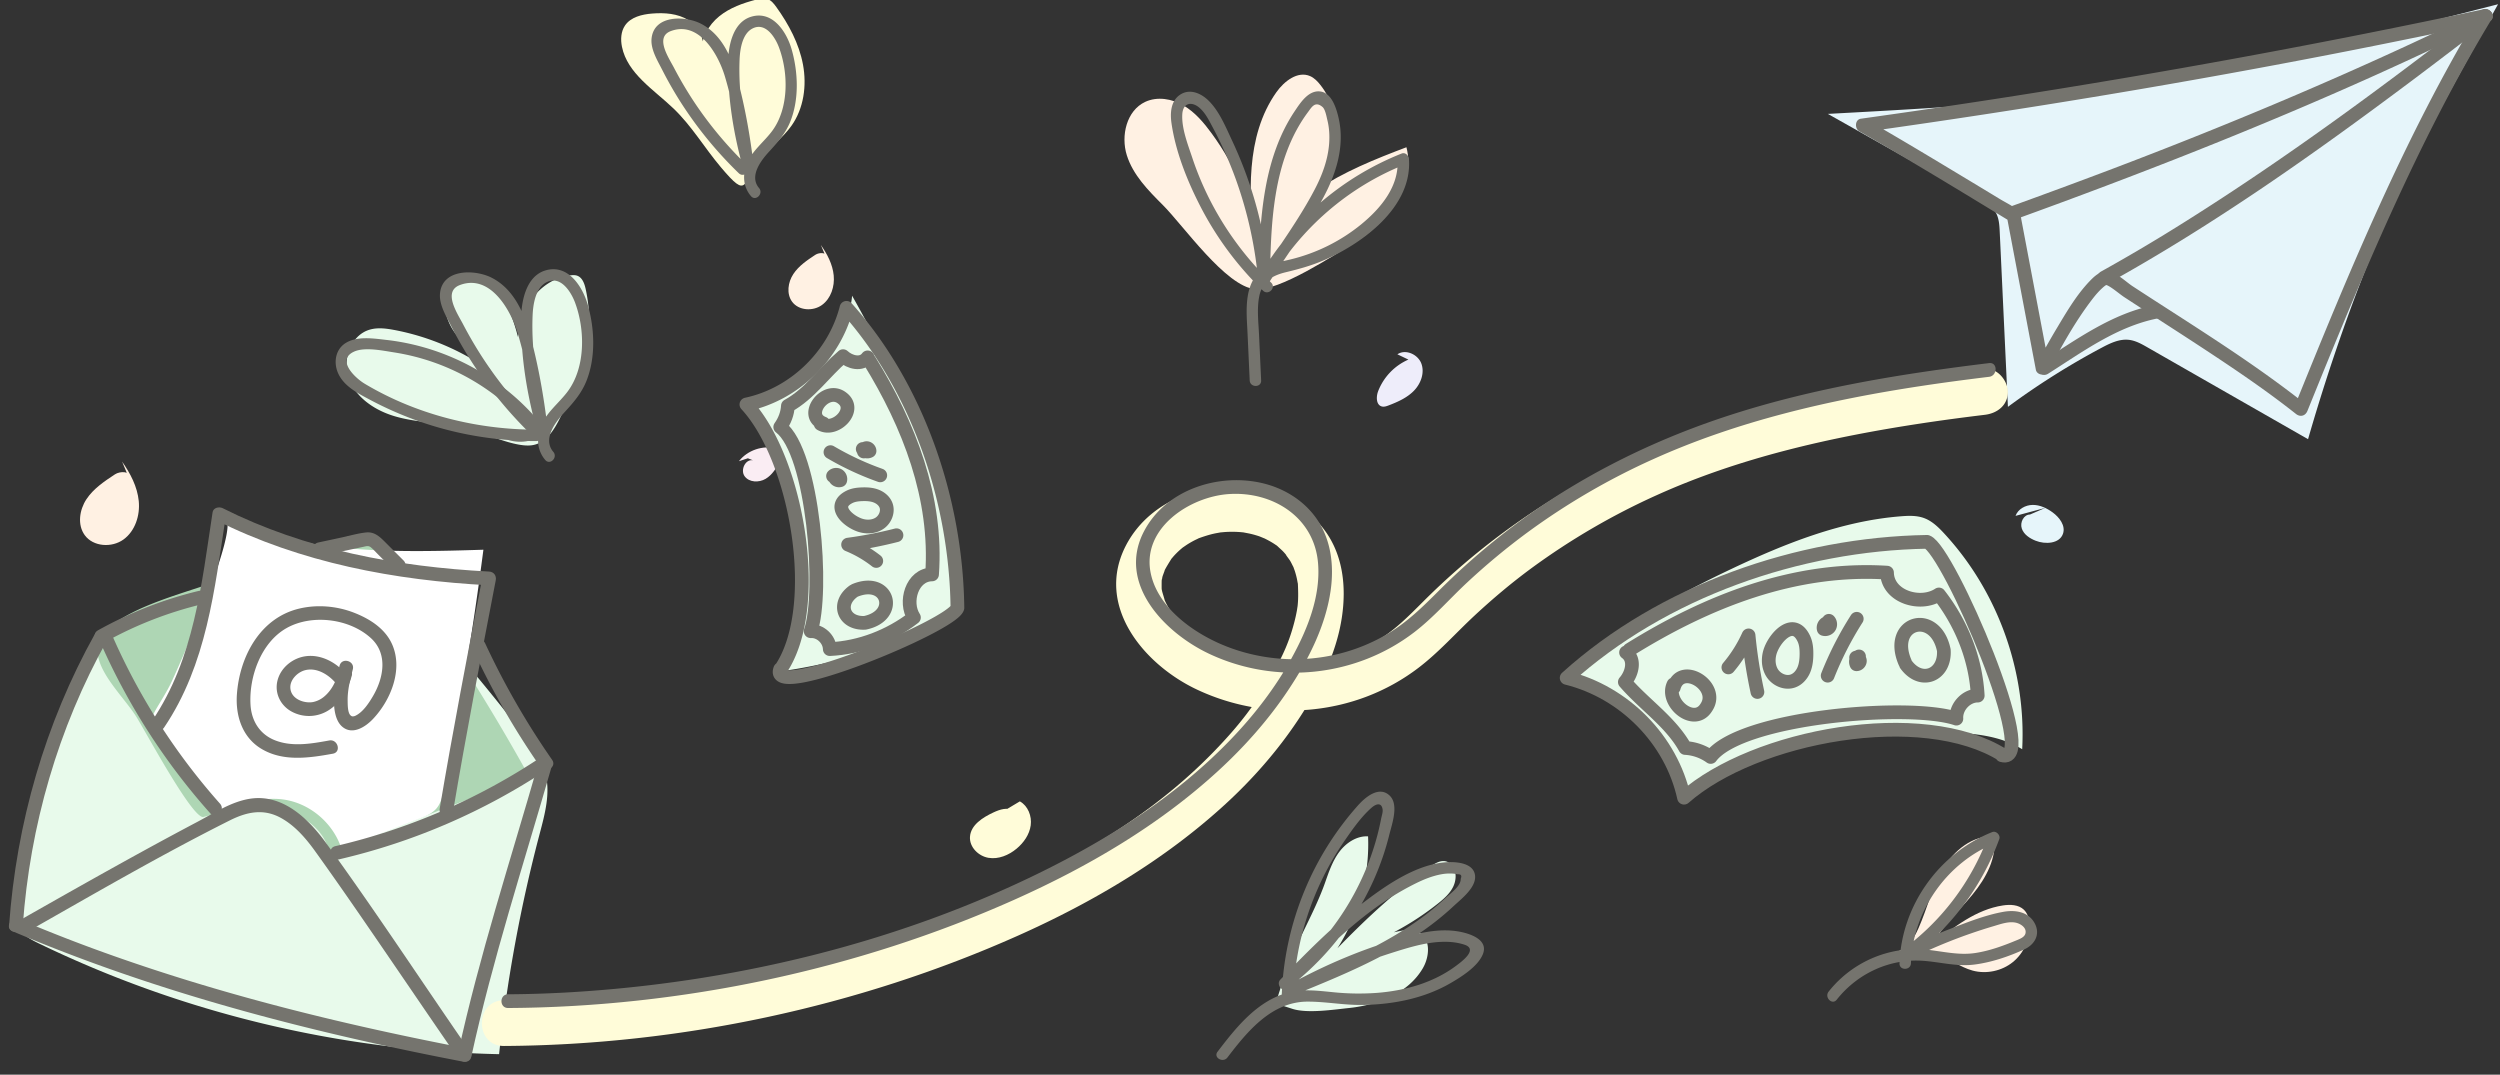 <svg xmlns="http://www.w3.org/2000/svg" viewBox="0 0 328 141"><rect x="0" y="0" width="328" height="141" fill="#333333" stroke="none"/><defs><style>.cls-1{fill:none;stroke:#75746e;stroke-linecap:round;stroke-linejoin:round;stroke-width:1.8px}.cls-2{fill:#75746e}.cls-10,.cls-2,.cls-4,.cls-6,.cls-7{stroke-width:0}.cls-4{fill:#fffcd9}.cls-6{fill:#fff1e3}.cls-7{fill:#e8faeb}.cls-10{fill:#e6f5fa}</style></defs><g id="color"><path class="cls-10" d="M292.663 9.427c-17.367 3.59-35.147 4.559-52.85 5.517l20.003 11.251c.736.414 1.5.855 1.957 1.569.49.766.547 1.725.59 2.635l1.076 22.98a98.458 98.458 0 0 1 12.299-7.757c1.11-.59 2.314-1.175 3.561-1.037.882.097 1.682.548 2.453.99l21.065 12.047c3.928-13.638 9.569-28.922 16.298-41.396 2.355-4.365 8.63-15.67 8.63-15.67s-16.4 4.18-20.832 5.397c-4.716 1.295-9.461 2.484-14.25 3.474Z"/><path class="cls-7" d="M2.292 118.653c-.167.961-.316 1.987.072 2.881.474 1.09 1.618 1.705 2.688 2.224a145.824 145.824 0 0 0 60.43 14.55 193.122 193.122 0 0 1 5.322-28.912c.68-2.574 1.417-5.275.775-7.86-.494-1.987-1.756-3.683-3.008-5.304-6.57-8.499-13.687-16.558-20.798-24.61-.495-.56-1.072-1.163-1.818-1.205-.458-.026-.897.169-1.313.363-5.03 2.35-9.8 5.209-14.792 7.63-2.565 1.244-5.178 2.407-7.894 3.283-2.15.693-6.8.575-8.492 1.726-3.482 2.366-5.42 12.54-6.666 16.548a147.616 147.616 0 0 0-4.506 18.686Z"/><path d="M44.326 71.414c1.268-.31 2.605-.603 3.861-.252 1.665.464 2.816 1.94 3.831 3.34a264.323 264.323 0 0 1 17.366 27.308l-26.169 10.062c-.644-3.168-3.816-5.319-7.011-5.81s-6.43.325-9.56 1.135c-1.575 0-7.798-11.723-8.906-13.39-2.276-3.422-7.409-7.855-3.546-11.345 3.383-3.057 10.196-4.697 14.433-6.255a146.249 146.249 0 0 1 15.701-4.794Z" style="fill:#aed6b4;stroke-width:0"/><path d="M29.536 67.977c10.447 4.777 22.405 4.507 33.887 4.147a459.656 459.656 0 0 1-5.161 31.36c-.187.932-.4 1.91-1.03 2.622-.572.645-1.409.978-2.213 1.29l-10.217 3.952c-.997-3.114-3.726-5.609-6.916-6.324-3.19-.716-6.723.376-8.954 2.765-2.124-3.268-4.585-6.258-7.278-9.07-3.538-3.695-1.599-4.5.621-8.783.987-1.903 9.321-21.017 7.26-21.96Z" style="fill:#fff;stroke-width:0"/><path class="cls-7" d="M104.418 50.72c2.034-1.595 3.548-3.749 4.932-5.93 1.168-1.843 2.295-3.819 2.444-5.995 7.102 12.585 13.013 26.258 13.807 40.686.018.322.03.66-.115.948-.178.354-.552.557-.906.735a71.34 71.34 0 0 1-22.912 7.02c4.593-9.358 4.7-20.799.285-30.242-.418-.894-3.093-4.042-2.666-4.894.288-.577 4.29-1.669 5.131-2.328ZM227.188 74.632c7.054-3.343 14.456-6.288 22.238-6.896 1.008-.08 2.051-.114 3.001.233 1.053.384 1.886 1.196 2.648 2.019 7.004 7.563 10.784 18.018 10.236 28.312-2.884-1.79-6.422-2.117-9.816-2.194a85.165 85.165 0 0 0-20.226 1.97c-5.281 1.165-10.654 2.95-14.535 6.716-.097-3.822-3.393-10.149-6.651-12.15-2.404-1.475-8.745-3.14-7.315-4.74 1.076-1.207 2.42-2.259 3.674-3.27 5.08-4.096 10.87-7.215 16.746-10Z"/><path class="cls-4" d="M99.88 20.738c1.213-1.503 2.832-2.653 3.953-4.225 1.624-2.28 2.032-5.28 1.52-8.033s-1.867-5.287-3.501-7.56c-.315-.438-.674-.892-1.186-1.058-.461-.15-.962-.04-1.43.082-1.743.452-3.488 1.067-4.884 2.203s-2.4 2.879-2.262 4.673c.535-1.549-.389-3.323-1.78-4.188s-3.122-.988-4.756-.855c-1.34.109-2.81.463-3.56 1.579-.537.798-.586 1.839-.394 2.781.717 3.514 4.178 5.621 6.767 8.102 2.4 2.3 4.063 5.155 6.191 7.677 3.741 4.434 2.716 2.052 5.322-1.178Z"/><path class="cls-6" d="M246.805 125.707c1.209-.455 2.507-.817 3.453-1.696.667-.62 1.101-1.447 1.47-2.28 1.128-2.55 1.768-5.322 3.183-7.725s3.918-4.468 6.698-4.25c.43 2.746-1.035 5.441-2.8 7.59s-3.895 4.037-5.216 6.483c2.757-2.212 5.692-4.504 9.187-5.035.964-.146 2.06-.11 2.76.568.514.499.702 1.248.738 1.962.092 1.858-.75 3.739-2.198 4.907s-3.463 1.595-5.26 1.113c-1.645-.44-3.023-1.564-4.61-2.185-2.272-.887-4.878-.679-7.14.231-1.85.745-3.39 2.027-5.01 3.102 1.157-1.267 3.067-2.153 4.745-2.785ZM177.671 31.86c4.354-2.67 8.121-7.595 6.854-12.542-4.122 1.559-8.247 3.22-11.904 5.678s-6.854 5.79-8.451 9.897c3.946-2.678 7.701-5.916 9.799-10.198 2.098-4.283 2.215-9.796-.731-13.546-.37-.471-.799-.921-1.347-1.162-1.628-.715-3.408.665-4.434 2.117-4.098 5.8-3.587 13.557-2.905 20.626.009-5.493-2.336-10.78-5.575-15.217-1.031-1.413-2.188-2.786-3.697-3.672s-3.436-1.215-5.022-.478c-2.45 1.14-3.231 4.437-2.418 7.014s2.791 4.592 4.703 6.501c2.737 2.733 8.25 10.692 12.14 11.07 3.096.3 10.333-4.46 12.988-6.088Z"/><path class="cls-7" d="M173.844 115.817c.496-1.406.978-2.849 1.869-4.044s2.288-2.124 3.777-2.043c.36 8.247-3.638 16.561-10.304 21.431 5.738-6.28 11.537-12.615 18.511-17.486.606-.424 1.33-.856 2.041-.655.332.094.616.32.82.598.585.79.512 1.924.061 2.797s-1.215 1.538-1.985 2.149a37.406 37.406 0 0 1-15.331 7.236 39.584 39.584 0 0 1 10.042-3.584c.974-.205 2.056-.356 2.909.157 1.484.893 1.296 3.162.422 4.658-1.918 3.286-5.891 4.825-9.676 5.219-2.024.21-5.474.745-7.433.112-2.632-.851-2.177-.524-1.388-3.305 1.265-4.463 4.1-8.804 5.665-13.24Z"/><path class="cls-4" d="M132.968 106.392c-.749-.541-1.791-.19-2.629.2-1.416.66-2.99 1.657-3.079 3.217-.077 1.332 1.108 2.515 2.424 2.737s2.664-.344 3.69-1.197c.94-.782 1.692-1.854 1.856-3.065s-.356-2.55-1.424-3.144l-2.896 1.725"/><path d="M98.789 60.392c-.994-.193-1.689 1.276-1.092 2.094s1.876.855 2.748.34 1.421-1.427 1.893-2.322c.214-.408.415-.926.146-1.3-.153-.214-.42-.311-.676-.374-1.761-.438-3.75.25-4.865 1.683l1.177-.386" style="fill:#faedf3;stroke-width:0"/><path class="cls-6" d="M16.862 62.578c.253-.76-1.109-.787-1.777-.346-1.396.92-2.83 1.88-3.75 3.274s-1.202 3.355-.218 4.707c1.114 1.531 3.55 1.68 5.084.57s2.19-3.16 2.004-5.045-1.097-3.626-2.188-5.175M108.347 33.695c.195-.586-.855-.606-1.37-.267-1.075.71-2.18 1.449-2.89 2.524s-.926 2.585-.168 3.627c.859 1.18 2.736 1.295 3.919.439s1.687-2.435 1.544-3.887-.845-2.795-1.686-3.989"/><path class="cls-10" d="M266.335 67.506c-.829-.001-1.343 1.05-1.077 1.836s1.033 1.29 1.803 1.597c1.292.517 3.157.399 3.605-.918.359-1.052-.464-2.14-1.362-2.795-.765-.558-1.668-.99-2.616-.98s-1.93.545-2.25 1.437l3.92-1.053"/><path d="M184.784 47.178a7.48 7.48 0 0 0-3.972 4.147c-.278.728-.27 1.81.485 2.004.3.078.615-.032.905-.144 1.207-.463 2.426-1.006 3.323-1.937s1.408-2.339.956-3.55-2.075-1.94-3.143-1.211" style="fill:#eeedfa;stroke-width:0"/><path class="cls-7" d="M252.418 80.285a9.344 9.344 0 0 0-4.251 2.075c-.3.259-.603.574-.636.97-.02.23.056.456.148.668.675 1.57 2.367 2.697 4.068 2.539s3.209-1.716 3.149-3.424-1.844-3.192-3.506-2.795l.705.093M75.03 51.531a20.14 20.14 0 0 0 1.804-13.638c-.157-.702-.442-1.496-1.124-1.727-.259-.087-.54-.077-.812-.049-3.036.317-5.568 2.812-6.49 5.722s-.429 6.124.763 8.935c-.441-2.947-.887-5.914-1.858-8.731-.591-1.716-1.434-3.44-2.904-4.504s-3.704-1.25-5.017.005c-1.658 1.584-1.025 4.448.39 6.253s3.437 3.087 4.716 4.99a32.035 32.035 0 0 0-12.768-5.494c-1.059-.2-2.165-.344-3.201-.049-2.52.72-3.667 3.977-2.757 6.434s3.315 4.091 5.816 4.874 5.156.867 7.756 1.193c2.897.363 7.738 3.004 10.384 2.68 2.894-.355 3.904-4.23 5.303-6.894Z"/><path class="cls-4" d="M260.426 48.42c-11.592 1.41-23.19 3.244-34.334 6.828-11.714 3.767-22.637 9.454-32.202 17.216a93.764 93.764 0 0 0-7.194 6.489c-2.032 2.03-3.77 3.788-6.164 5.225-3.912 2.347-7.98 3.295-12.499 3.06a33.435 33.435 0 0 1-1.574-.13c-.925-.092.58.117-.329-.046-.185-.033-.37-.061-.556-.095a25.644 25.644 0 0 1-3.219-.8c-.514-.165-1.015-.357-1.522-.54-.542-.198-.132-.049-.019 0-.24-.103-.48-.212-.717-.323a22.415 22.415 0 0 1-2.667-1.476 22.785 22.785 0 0 1-1.102-.766c-.384-.283.519.463-.05-.045-.175-.155-.36-.3-.536-.455a17.804 17.804 0 0 1-1.862-1.942c.522.624-.182-.277-.279-.426-.224-.344-.43-.699-.616-1.065-.06-.118-.112-.244-.174-.36-.319-.594.168.63 0-.014-.104-.402-.241-.8-.347-1.203-.04-.153-.055-.312-.086-.467.174.867.03.267.029.047-.002-.314-.002-.626.005-.941.005-.252.189-.76-.018.045.048-.186.072-.378.119-.564.063-.25.522-1.344.152-.589.308-.629.67-1.196 1.036-1.79.336-.547-.462.493-.022.027.125-.131.236-.278.36-.412.244-.267.503-.522.773-.764.134-.12.278-.231.412-.353.46-.417-.447.311-.105.084.276-.184.543-.379.827-.552.258-.157.521-.304.79-.442.16-.083.33-.152.49-.239.453-.248-.665.229.12-.05.633-.224 1.265-.43 1.92-.577.299-.067.6-.11.899-.172.647-.135-.732.046-.072.011.212-.011.424-.04.637-.054a14.43 14.43 0 0 1 2.004.013c.15.011.301.033.452.041.655.037-.72-.15-.08-.01.352.076.709.129 1.06.215a12.9 12.9 0 0 1 1.031.298c.207.07 1.152.494.28.08.641.304 1.265.618 1.853 1.02.146.098.285.205.429.307-.664-.472-.274-.227-.127-.083.23.227.482.432.707.665.207.215.392.445.588.668-.617-.7.206.334.352.585.157.268.28.552.431.823.319.571-.193-.65-.007-.014.055.185.133.366.192.551.1.319.186.642.258.968.044.203.072.409.117.61.11.493-.015-.604.021.268.034.817.052 1.62-.02 2.437-.017.207-.04.413-.065.62.093-.749-.03.12-.05.226-.097.54-.219 1.078-.359 1.61-.65 2.47-1.438 4.198-2.678 6.447-2.265 4.11-4.52 7.003-7.726 10.326-6.798 7.045-14.864 12.252-23.76 16.697-19.002 9.492-40.955 14.679-62.08 15.839-2.475.136-4.952.21-7.43.225-3.86.023-3.869 6.023 0 6 23.026-.135 46.443-5.102 67.473-14.491 9.816-4.383 19.25-9.961 27.196-17.257 3.545-3.255 6.752-6.903 9.432-10.906 2.733-4.082 5.125-8.76 5.842-13.667.567-3.876.16-7.995-2.207-11.249-2.038-2.8-5.06-4.735-8.449-5.47-6.615-1.434-14.402 1.085-17.67 7.34-4.138 7.917 2.323 15.664 9.329 18.953 9.416 4.42 20.712 3.483 29.037-2.87 2.68-2.045 4.897-4.567 7.36-6.855 2.385-2.215 4.88-4.318 7.504-6.245a91.038 91.038 0 0 1 16.38-9.545c10.95-4.95 22.907-7.63 34.774-9.428 2.84-.43 5.45-.775 8.302-1.122 1.608-.195 3-1.238 3-3 0-1.469-1.38-3.197-3-3Z"/></g><g id="illu"><path class="cls-2" d="M325.34 1.62c-9.884 16.384-17.178 34.121-24.34 51.814l1.504-.397c-7.19-5.696-15.051-10.478-22.717-15.49-1-.655-2.449-2.18-3.764-1.925-.735.143-1.354.74-1.853 1.26-1.696 1.77-2.996 3.973-4.246 6.066a97.55 97.55 0 0 0-2.73 4.86l1.646.215-2.966-15.66-.647-3.413c-.112-.596-.115-1.095-.629-1.489-.675-.518-1.499-.912-2.226-1.353-1.599-.97-3.2-1.938-4.802-2.903-4.223-2.544-8.448-5.09-12.728-7.538l-.215 1.645c21.33-2.989 42.583-6.514 63.717-10.672a1134.447 1134.447 0 0 0 18.013-3.698c1.132-.242.653-1.977-.478-1.735-21.063 4.499-42.253 8.389-63.537 11.688-6.058.94-12.122 1.83-18.193 2.68-.796.112-.831 1.293-.215 1.646 6.669 3.816 13.235 7.82 19.796 11.819l-.414-.538 3.788 20c.143.757 1.3.876 1.645.214 1.683-3.222 3.49-6.486 5.7-9.38.507-.665 1.049-1.302 1.703-1.823.243-.194.37-.078.11-.153.67.192 1.75 1.173 2.447 1.63 3.541 2.317 7.114 4.59 10.649 6.918 4.047 2.667 8.072 5.39 11.873 8.401.564.447 1.235.268 1.504-.397 7.105-17.55 14.355-35.132 24.16-51.383.6-.995-.956-1.9-1.554-.909Z"/><path class="cls-2" d="M264.272 28.827c16.072-5.813 31.998-12.03 47.582-19.058a521.013 521.013 0 0 0 14.718-6.917c1.04-.51.13-2.062-.908-1.555-16.047 7.848-32.502 14.802-49.207 21.119a936.656 936.656 0 0 1-12.664 4.676c-1.08.39-.614 2.13.479 1.735Z"/><path class="cls-2" d="M276.568 37.178c13.953-7.734 27.046-16.99 39.8-26.542a781.893 781.893 0 0 0 10.386-7.925c.915-.709-.368-1.975-1.272-1.273-12.49 9.683-25.228 19.11-38.61 27.533a234.183 234.183 0 0 1-11.212 6.653c-1.014.562-.107 2.117.908 1.554ZM268.705 49.038c4.56-2.893 9.034-6.21 14.443-7.273 1.136-.224.655-1.959-.478-1.736-5.562 1.093-10.185 4.48-14.873 7.455-.976.619-.074 2.177.908 1.554ZM13.077 84.075a85.17 85.17 0 0 0 14.515 22.637c.773.866 2.042-.41 1.273-1.273a83.716 83.716 0 0 1-14.233-22.272c-.462-1.06-2.013-.144-1.555.908ZM70.968 99.35a82.146 82.146 0 0 1-26.972 11.665c-1.128.262-.65 1.998.479 1.735a83.585 83.585 0 0 0 27.401-11.846c.96-.64.06-2.199-.908-1.554Z"/><path class="cls-2" d="M59.42 106.592c1.717-10.183 3.668-20.324 5.623-30.463.115-.593-.251-1.107-.868-1.14-12.046-.626-24.112-2.855-34.961-8.316-.462-.232-1.229-.075-1.323.538-1.449 9.474-2.413 19.185-7.92 27.338-.65.963.909 1.864 1.554.909 5.6-8.29 6.628-18.134 8.102-27.768l-1.322.538c11.143 5.608 23.494 7.918 35.87 8.562l-.867-1.14c-1.955 10.14-3.906 20.28-5.623 30.464-.19 1.133 1.543 1.62 1.736.478Z"/><path class="cls-2" d="M13.784 84.24a50.329 50.329 0 0 1 12.74-4.97c1.125-.27.649-2.007-.479-1.735a52.146 52.146 0 0 0-13.17 5.151c-1.012.564-.105 2.12.909 1.554ZM42.24 72.91c1.817-.39 3.633-.783 5.451-1.17.391-.083.663-.185.991.09.345.289.648.639.965.956l2.017 2.015c.82.82 2.094-.452 1.273-1.272l-2.306-2.304c-.746-.746-1.454-1.485-2.6-1.367-1.056.109-2.117.425-3.155.648l-3.115.668c-1.132.243-.653 1.979.479 1.736ZM62.1 85.318a102.006 102.006 0 0 0 8.783 15.282c.658.944 2.219.045 1.555-.909a102.006 102.006 0 0 1-8.783-15.282c-.488-1.049-2.04-.136-1.555.909Z"/><path class="cls-2" d="M12.458 83.162C5.916 94.89 2.15 108.02 1.195 121.401c-.082 1.156 1.718 1.15 1.8 0 .932-13.057 4.635-25.889 11.017-37.33.565-1.013-.99-1.922-1.554-.909Z"/><path class="cls-2" d="M1.64 122.178c14.725 6.26 30.115 10.789 45.705 14.316a423.4 423.4 0 0 0 13.381 2.789c1.132.218 1.617-1.517.479-1.736-15.545-2.992-30.98-6.744-45.926-11.999a213.797 213.797 0 0 1-12.73-4.924c-1.054-.448-1.972 1.102-.908 1.554Z"/><path class="cls-2" d="M70.573 100.328c-3.607 12.586-7.683 25.044-10.476 37.848-.246 1.129 1.489 1.611 1.736.478 2.793-12.804 6.869-25.262 10.476-37.848.32-1.115-1.417-1.591-1.736-.478Z"/><path class="cls-2" d="M3.384 122.36c8.842-5.017 17.658-10.155 26.75-14.715 2.215-1.111 4.396-1.592 6.67-.362 1.875 1.014 3.317 2.695 4.545 4.401 2.926 4.07 5.77 8.201 8.602 12.337 3.265 4.766 6.506 9.547 9.791 14.299.654.946 2.215.047 1.554-.909-6.18-8.94-12.142-18.044-18.536-26.835-2.316-3.184-5.685-6.448-9.966-5.78-2.413.375-4.647 1.842-6.771 2.964a523.006 523.006 0 0 0-7.326 3.945c-5.436 2.982-10.83 6.041-16.222 9.101-1.007.572-.101 2.127.909 1.554ZM45.235 88.25c-1.23-1.383-3.099-2.369-4.987-2.17-1.773.185-3.425 1.474-3.85 3.246-.39 1.63.409 3.243 1.863 4.033a4.78 4.78 0 0 0 4.616-.031c1.723-.971 2.778-2.82 3.275-4.68.299-1.12-1.437-1.599-1.736-.479-.323 1.211-.898 2.398-1.875 3.216a3.32 3.32 0 0 1-1.453.719c-.42.086-.938.05-1.404-.089-.902-.267-1.617-.928-1.592-1.909.024-.987.973-1.945 1.98-2.186 1.47-.353 2.95.544 3.89 1.602.772.867 2.04-.41 1.273-1.273Z"/><path class="cls-2" d="M44.553 87.337c-.372 1.449-.74 2.935-.744 4.44-.002 1.167.149 2.767 1.105 3.575 1.338 1.13 3.04.01 4.005-1.006 2.342-2.462 3.981-6.48 2.541-9.78-.919-2.106-2.98-3.395-5.05-4.194-2.26-.872-4.821-1.086-7.181-.517-5.106 1.23-7.786 6.286-8.145 11.216-.205 2.811.686 5.655 3.205 7.17 2.859 1.719 6.276 1.207 9.386.643 1.138-.206.656-1.94-.478-1.735-2.341.424-4.889.881-7.174-.045-1.964-.796-3.025-2.54-3.153-4.613-.227-3.69 1.387-8.216 4.744-10.095 3.323-1.861 8.26-1.244 11.068 1.343 2.237 2.06 1.646 5.214.256 7.585-.537.917-1.309 2.104-2.308 2.582-.249.12.14-.02-.1.042-.253.066-.375.076-.569-.123-.356-.367-.342-1.429-.35-1.898-.021-1.4.332-2.765.678-4.111.289-1.123-1.447-1.602-1.736-.479ZM260.967 47.639c-11.406 1.388-22.813 3.226-33.777 6.752-11.347 3.65-22.004 9.154-31.275 16.676a93.764 93.764 0 0 0-7.193 6.49c-2.062 2.06-4.072 4.043-6.59 5.553-4.081 2.448-8.81 3.594-13.558 3.347-4.105-.213-8.206-1.456-11.663-3.697-2.679-1.736-5.255-4.298-5.93-7.531-1.24-5.926 5.131-10.085 10.29-10.41 5.734-.361 11.181 3.05 11.661 9.105.345 4.351-1.4 8.663-3.459 12.4-2.171 3.939-4.935 7.517-8.055 10.75-6.884 7.135-15.353 12.614-24.185 17.025-19.44 9.712-41.49 14.937-63.139 16.127-2.475.135-4.952.21-7.431.225-1.158.006-1.16 1.806 0 1.8 22.636-.133 45.734-4.972 66.414-14.205 9.649-4.308 18.959-9.755 26.771-16.928 3.414-3.135 6.522-6.626 9.103-10.481 2.64-3.941 4.954-8.42 5.63-13.166.476-3.333.045-6.86-1.995-9.63-1.731-2.352-4.357-3.89-7.193-4.505-5.73-1.243-12.478.974-15.3 6.374-3.583 6.857 2.729 13.335 8.576 16.08 8.752 4.109 19.245 3.032 26.918-2.87 2.52-1.939 4.61-4.367 6.935-6.526a89.504 89.504 0 0 1 7.929-6.574 91.038 91.038 0 0 1 16.38-9.545c11.166-5.048 23.205-7.811 35.276-9.64 2.947-.446 5.901-.836 8.86-1.196 1.135-.138 1.15-1.94 0-1.8Z"/><path class="cls-1" d="M262.818 99.09c-10.597-6.685-32.602-2.609-41.873 5.569-1.664-7.613-7.843-13.85-15.4-15.719 12.592-11.38 30.403-17.577 47.282-17.85 2.784.992 15.037 29.436 9.832 28"/><path class="cls-1" d="M213.34 85.6c1.307.94.757 2.843-.159 3.881 2.546 2.96 6.014 5.219 7.923 8.655a6.33 6.33 0 0 1 3.34 1.177c3.946-5.282 26.124-7.095 32.233-5.027-.096-1.527 1.273-3.023 2.8-3.023-.255-4.804-2.132-9.482-5.091-13.268-2.411 1.6-6.74.32-6.81-2.864-12.134-.77-23.612 3.775-33.79 10.119"/><path class="cls-1" d="M250.065 87.18c2.002 2.73 5.173 1.415 4.964-1.878-1.133-5.456-7.36-3.704-5.091 1.592M219.566 89.786c-1.164 2.399 2.744 5.64 4.322 2.995 1.846-2.79-3.35-5.972-4.29-2.571M226.763 87.565a17.918 17.918 0 0 0 2.649-4.202c.241 2.495.63 4.976 1.162 7.426M232.322 85.253c-.378.983-.374 2.15.189 3.041s1.74 1.407 2.73 1.047c.663-.24 1.161-.823 1.431-1.475s.335-1.37.338-2.074c.002-.671-.053-1.36-.334-1.969-1.287-2.795-3.636-.435-4.354 1.43ZM239.676 81.742a.663.663 0 0 0-.405.778c.274.091.603-.027.757-.27s.12-.592-.08-.8M243.605 81.185a43.992 43.992 0 0 0-3.814 7.463M243.903 86.124a.798.798 0 0 0-.332 1.026c.24.004.458-.223.444-.462s-.255-.441-.493-.411M102.368 87.885c5.621-8.133 2.22-27.642-4.438-34.817 6.306-1.34 11.542-6.437 13.129-12.68 9.4 10.5 14.386 25.356 14.555 39.36-.69 2.312-24.913 12.336-23.246 8.031"/><path class="cls-1" d="M113.832 46.886c-.786 1.083-2.368.642-3.222-.158-2.484 2.113-4.385 4.966-7.238 6.525-.053 1.004-.423 1.955-1.004 2.773 4.385 3.329 5.758 21.741 3.989 26.787 1.268-.08 2.483 1.056 2.51 2.35 3.988-.184 7.898-1.716 11.041-4.147-1.311-2.001-.27-5.617 2.378-5.653.72-10.032-3.014-19.62-8.216-28.054"/><path class="cls-1" d="M111.983 77.566c-2.278 1.642-1.287 4.303 1.506 4.147 4.55-.951 3.056-6.053-1.32-4.253M107.67 55.613c1.892 1.122 4.868-1.807 2.847-3.364-2.145-1.738-5.233 2.271-2.48 3.312M114.966 73.6a15.414 15.414 0 0 0-3.695-2.145 54.925 54.925 0 0 0 6.347-1.232M112.804 68.894c.858.294 1.861.254 2.61-.258s1.154-1.54.814-2.38c-.228-.562-.744-.972-1.313-1.184s-1.187-.245-1.794-.225c-.577.019-1.166.088-1.682.349-2.362 1.193-.26 3.139 1.365 3.698ZM109.556 62.681c.1.259.418.41.682.324.07-.238-.042-.517-.256-.642s-.513-.084-.686.095M108.955 59.322a37.844 37.844 0 0 0 6.535 3.045M113.191 58.91c.17.3.592.42.893.254-.004-.206-.206-.386-.412-.367s-.37.233-.337.436"/><path class="cls-2" d="M166.773 37.078a40.929 40.929 0 0 1-7.7-10.207 40.054 40.054 0 0 1-2.648-6.178c-.578-1.743-1.415-3.845-1.308-5.702.09-1.57 1.324-1.74 2.38-.733.718.685 1.17 1.622 1.63 2.486a51.689 51.689 0 0 1 3.004 6.755 53.237 53.237 0 0 1 2.98 13.732c.079.95 1.486.98 1.5 0 .114-7.612.26-16.18 5.02-22.554.454-.609.914-1.465 1.88-.643.37.316.526 1.265.642 1.735.248 1.001.305 2.045.23 3.072-.16 2.139-.922 4.168-1.912 6.053-2.068 3.94-4.774 7.596-7.209 11.314l1.295.757c4.01-6.942 10.29-12.414 17.746-15.378l-.95-.723c.259 3.543-2.163 6.435-4.748 8.559a23.39 23.39 0 0 1-9.309 4.619c-1.42.344-2.926.584-4.04 1.613-.938.864-1.384 2.073-1.568 3.309-.233 1.559-.085 3.15-.013 4.716l.286 6.233c.044.962 1.544.967 1.5 0l-.275-5.984c-.075-1.642-.295-3.386.021-5.015.38-1.955 1.644-2.752 3.493-3.198 1.637-.394 3.224-.826 4.78-1.483 5.18-2.188 11.837-7.016 11.373-13.37-.031-.434-.461-.916-.949-.723-7.828 3.112-14.425 8.767-18.642 16.068-.486.842.77 1.56 1.295.757 2.36-3.604 4.945-7.145 7.005-10.932 1.729-3.179 2.893-6.833 2.082-10.463-.283-1.265-.885-3.376-2.426-3.568-1.542-.192-2.606 1.478-3.34 2.569-2.033 3.02-3.197 6.545-3.84 10.105-.748 4.14-.864 8.359-.926 12.555h1.5c-.36-4.375-1.207-8.697-2.595-12.864a54.959 54.959 0 0 0-2.395-5.984c-.823-1.754-1.657-3.808-3.064-5.186-1.021-1-2.535-1.64-3.82-.707-1.142.828-1.223 2.385-1.04 3.662.552 3.835 2.115 7.695 3.89 11.116a42.232 42.232 0 0 0 8.124 10.871c.694.672 1.756-.388 1.061-1.06ZM250.714 126.385c.25-6.842 4.696-13.227 11.069-15.772l-.923-.922a32.262 32.262 0 0 1-11.441 15.046c-.778.558-.117 1.735.757 1.295a68.04 68.04 0 0 1 11.407-4.527c.976-.287 2.185-.74 3.183-.363.431.163.959.528.997 1.052.049.66-.598.926-1.088 1.13-1.782.743-3.677 1.445-5.596 1.721-2.143.308-4.206-.233-6.327-.446a14.27 14.27 0 0 0-4.883.36 14.728 14.728 0 0 0-7.953 5.142c-.592.75.462 1.819 1.06 1.061 2.703-3.426 6.92-5.405 11.3-5.105 2.287.157 4.451.786 6.759.494 2.231-.282 4.503-1.053 6.545-1.988 1.426-.653 2.17-2.04 1.331-3.502-.831-1.45-2.525-1.703-4.047-1.433-2.354.419-4.71 1.357-6.933 2.214a72.443 72.443 0 0 0-6.512 2.895l.757 1.295a34.02 34.02 0 0 0 12.13-15.942c.187-.508-.405-1.13-.922-.923-7.017 2.802-11.895 9.653-12.17 17.218-.036.966 1.464.964 1.5 0ZM97.986 21.664a49.991 49.991 0 0 1-6.806-8.125c-1-1.499-1.92-3.051-2.754-4.65-.677-1.298-2.546-4.012-.42-4.809 3.734-1.4 6.252 3.1 7.104 5.955 1.104 3.703 1.775 7.576 2.24 11.406l1.472-.2c-1.168-4.316-1.977-8.955-1.787-13.445.057-1.335.35-3.361 1.684-4.053 1.704-.885 2.98 1.133 3.48 2.467 1.256 3.34 1.314 7.974-.867 10.94-1.113 1.515-2.727 2.654-3.397 4.472-.526 1.428-.408 2.934.593 4.108.627.735 1.683-.33 1.06-1.061-1.322-1.55.24-3.6 1.305-4.76 1.116-1.213 2.152-2.376 2.781-3.924 1.185-2.916 1.05-6.464.206-9.458-.653-2.312-2.476-5.164-5.288-4.344-2.447.714-3.042 3.839-3.066 6.023-.05 4.513.674 9.088 1.85 13.434.213.788 1.578.663 1.473-.199-.446-3.68-1.092-7.347-2.047-10.93-.771-2.891-2.022-5.947-4.83-7.399-2.043-1.056-6.08-1.178-6.475 1.843-.19 1.451.74 2.934 1.37 4.177a50 50 0 0 0 2.594 4.518 51.746 51.746 0 0 0 7.465 9.075c.693.672 1.755-.387 1.06-1.06ZM169.65 131.086a38.304 38.304 0 0 1 6.795-20.833c1.019-1.469 2.138-3.075 3.486-4.266.595-.526 1.315-.759 1.467.199.058.362-.123.868-.192 1.226a34.189 34.189 0 0 1-.624 2.65 34.865 34.865 0 0 1-4.297 9.544 34.533 34.533 0 0 1-8.158 8.81l.909 1.177c3.17-3.268 6.359-6.55 9.944-9.371 1.837-1.445 3.786-2.756 5.851-3.853 1.094-.58 2.219-1.13 3.416-1.464.629-.175 1.275-.302 1.931-.3.36-.007.718.028 1.071.102.442-.028.574.172.396.6.053.927-1.374 1.932-2.016 2.532a33.232 33.232 0 0 1-2.646 2.228c-1.736 1.313-3.587 2.47-5.491 3.52-3.923 2.163-8.074 3.866-12.22 5.545l.578 1.37a70.206 70.206 0 0 1 12.765-5.492c2.078-.656 4.237-1.335 6.43-1.435 1.048-.047 2.104.04 3.104.373 1.813.606-.348 2.193-1.114 2.766-2.985 2.233-6.717 3.27-10.394 3.552a32.714 32.714 0 0 1-5.667-.082c-2.098-.204-4.193-.493-6.253.12-3.914 1.166-6.603 4.573-8.98 7.684-.585.767.717 1.515 1.296.758 2.642-3.46 5.827-7.351 10.579-7.334 2.383.008 4.736.47 7.128.438 1.955-.025 3.922-.23 5.83-.662 1.983-.448 3.926-1.157 5.689-2.175 1.448-.836 3.568-2.159 4.26-3.752.87-2.002-1.725-2.804-3.187-3.054-2.173-.37-4.403.032-6.508.59-5.48 1.454-10.775 3.676-15.735 6.41-.724.4-.225 1.696.578 1.371 7.421-3.005 15.086-6.13 21.02-11.678 1.021-.956 3.093-2.512 2.823-4.13-.288-1.72-2.901-1.756-4.19-1.605-3.977.463-7.835 3.24-10.918 5.618-3.777 2.913-7.116 6.333-10.431 9.75-.568.585.207 1.709.909 1.177 6.586-4.988 11.406-12.15 13.392-20.19.349-1.412 1.306-3.991.012-5.17-1.382-1.259-3.145.235-4.09 1.286a39.33 39.33 0 0 0-6.983 11.068 39.637 39.637 0 0 0-3.065 14.382c-.024.965 1.476.965 1.5 0ZM70.338 56.372c-7.826-.007-15.772-2.004-22.51-6.04-1.217-.729-3.738-3.089-1.406-4.184 1.403-.659 3.776-.145 5.247.081a29.354 29.354 0 0 1 18.503 10.767l.152-1.178c-.994.636-1.995.804-3.136.493-.933-.254-1.331 1.193-.4 1.447 1.503.409 2.98.196 4.293-.645.441-.283.458-.793.152-1.178-5.019-6.308-12.513-10.42-20.517-11.334-1.682-.192-3.908-.55-5.416.436-1.279.836-1.54 2.472-.986 3.825.73 1.787 2.635 2.74 4.244 3.597a46.409 46.409 0 0 0 6.287 2.77c4.968 1.764 10.224 2.638 15.493 2.643.965.001.966-1.499 0-1.5Z"/><path class="cls-2" d="M70.9 56.103a53.027 53.027 0 0 1-7.218-8.62 53.05 53.05 0 0 1-2.919-4.926c-.732-1.403-2.718-4.3-.424-5.16 3.985-1.495 6.677 3.287 7.588 6.34 1.172 3.927 1.882 8.035 2.374 12.098l1.474-.2c-1.24-4.578-2.098-9.498-1.896-14.259.06-1.432.378-3.59 1.806-4.334 1.836-.955 3.214 1.2 3.755 2.64 1.334 3.553 1.392 8.474-.924 11.629-1.176 1.601-2.886 2.807-3.595 4.727-.553 1.497-.434 3.078.616 4.31.627.735 1.684-.33 1.06-1.061-1.42-1.666.235-3.858 1.383-5.107 1.18-1.281 2.274-2.509 2.938-4.144 1.251-3.08 1.109-6.83.216-9.993-.684-2.424-2.595-5.435-5.549-4.571-2.57.751-3.19 4.044-3.215 6.339-.053 4.778.713 9.62 1.958 14.223.213.787 1.578.662 1.473-.2-.472-3.895-1.156-7.776-2.167-11.57-.814-3.052-2.133-6.28-5.097-7.812-2.138-1.106-6.389-1.246-6.796 1.925-.196 1.524.785 3.087 1.447 4.391a52.987 52.987 0 0 0 2.75 4.788 54.78 54.78 0 0 0 7.902 9.607c.693.672 1.755-.387 1.06-1.06Z"/></g></svg>
